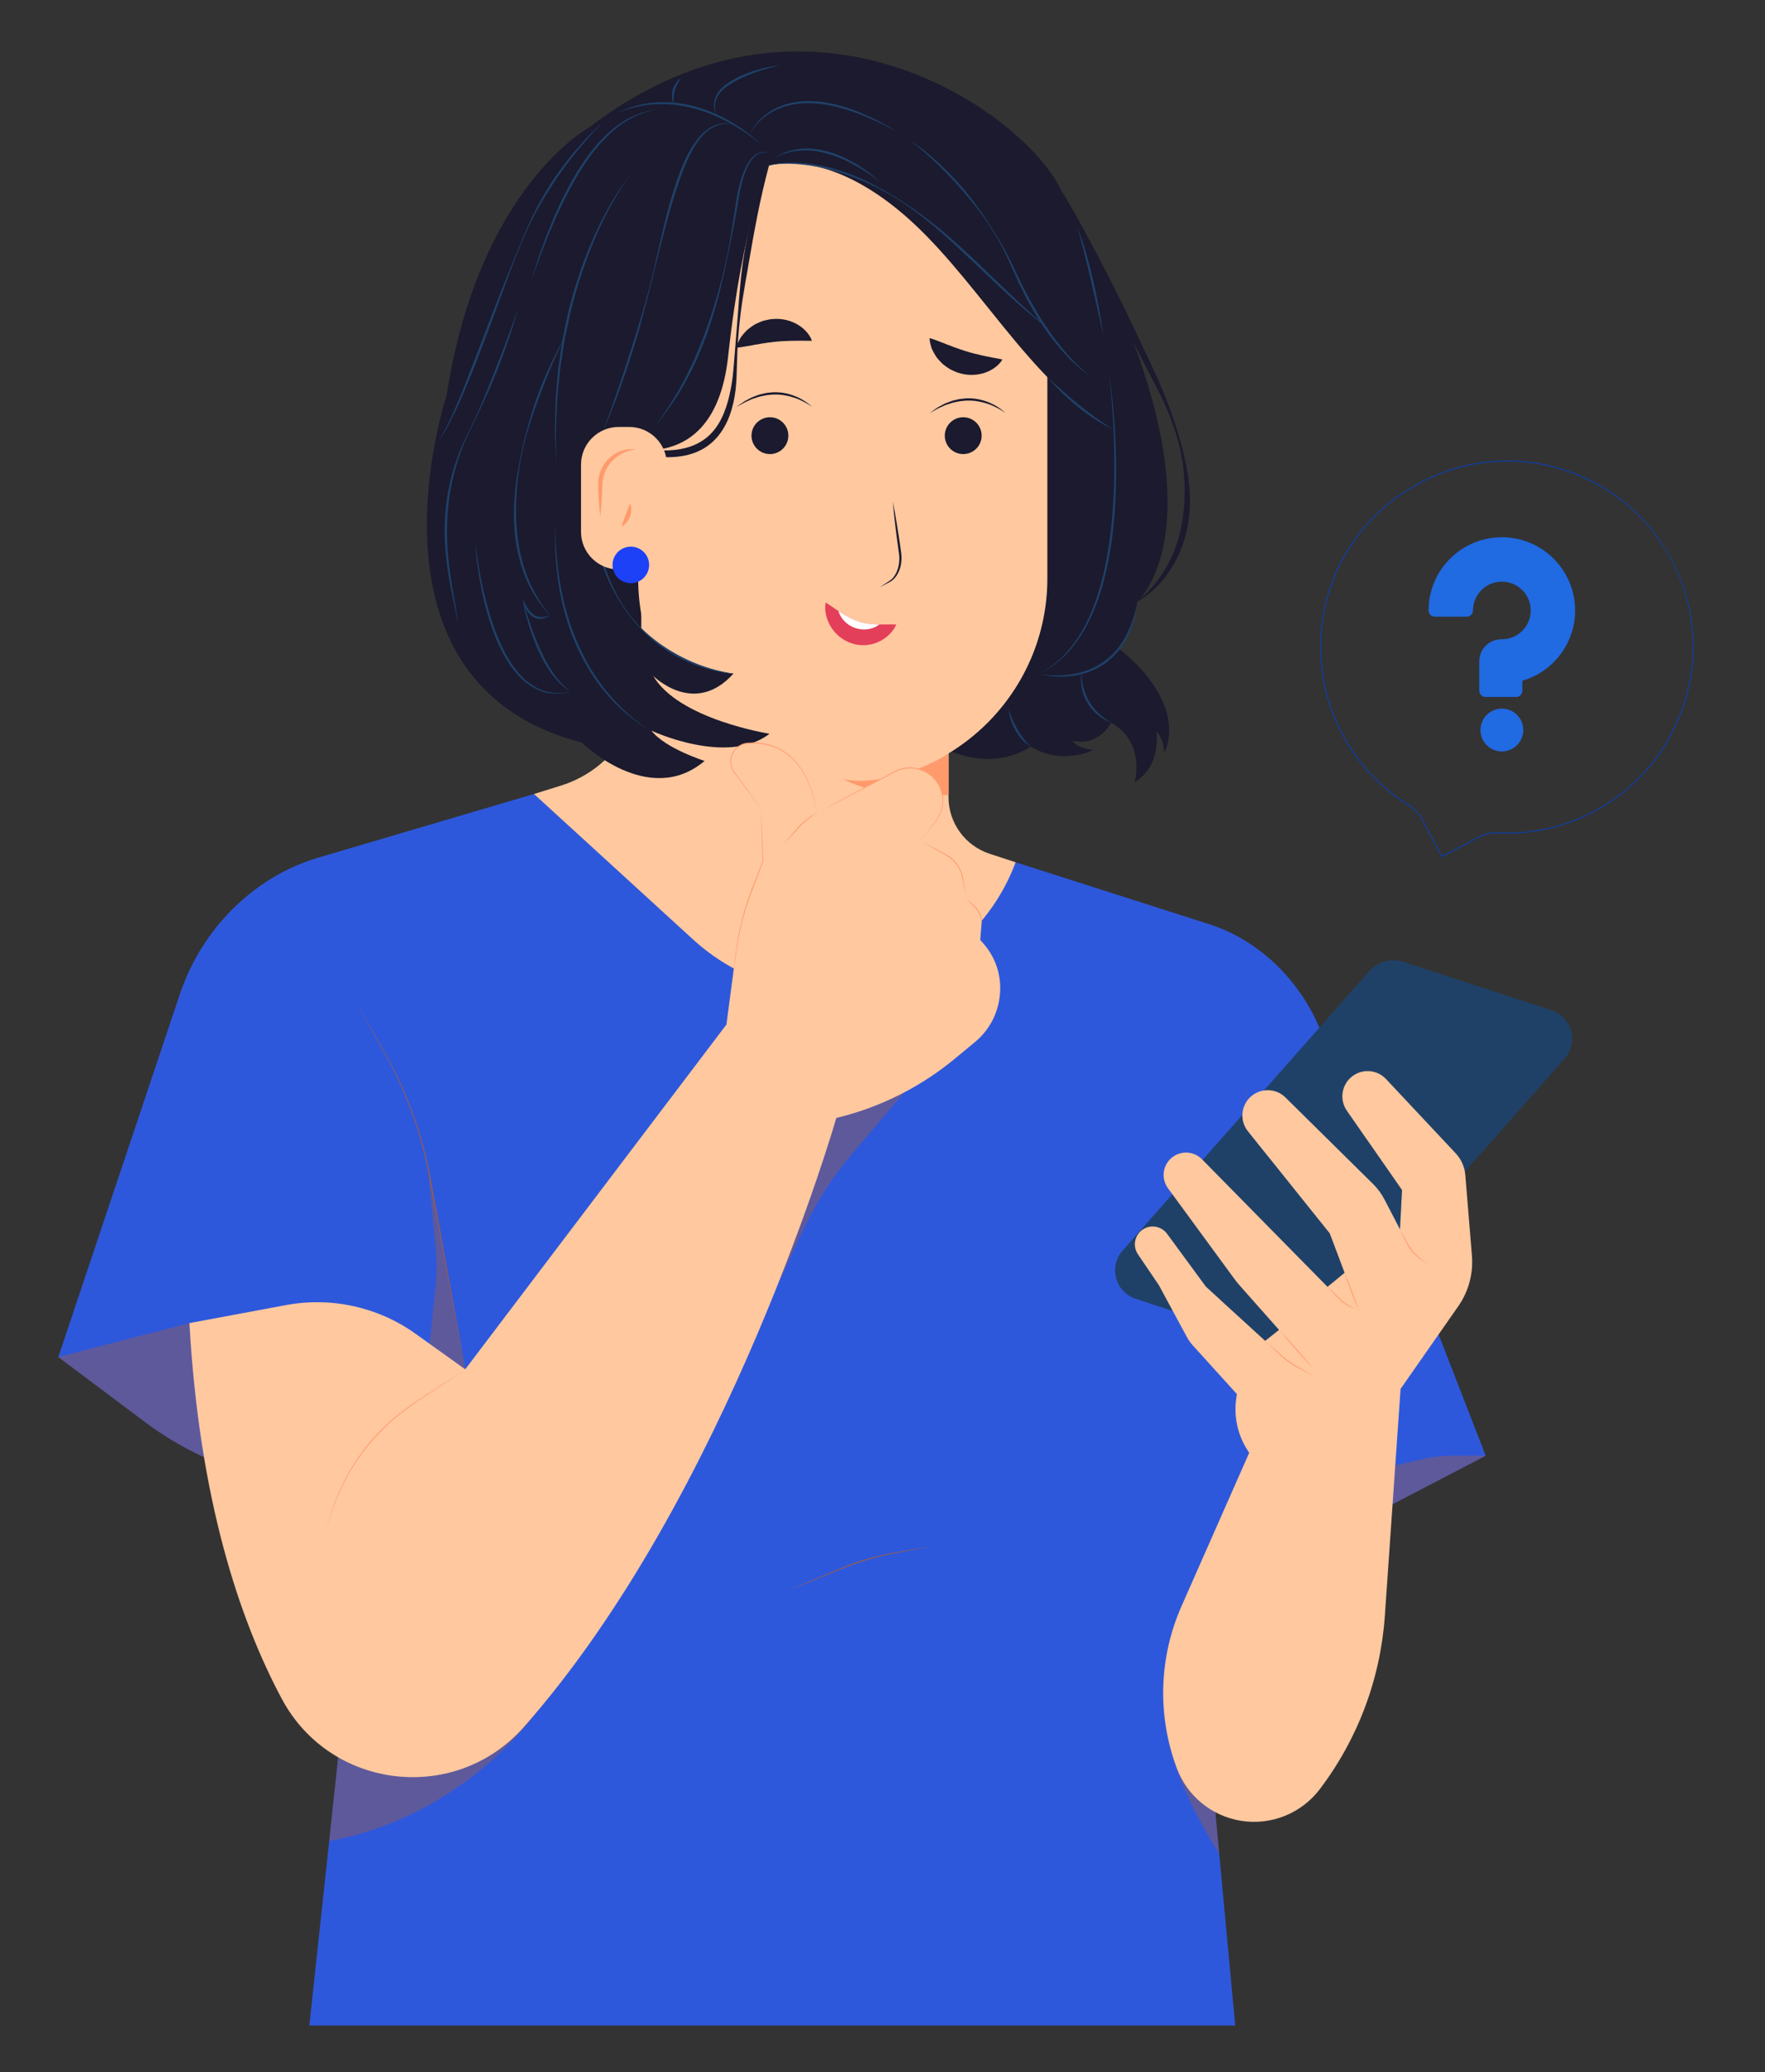 <svg width="288" height="338" viewBox="0 0 288 338" fill="none" xmlns="http://www.w3.org/2000/svg">
<rect x="0" y="0" width="288" height="338" fill="#333333" stroke="none"/>
<path d="M195.183 262.036L201.556 330.419H50.471L53.717 300.317L55.594 282.866L59.774 244.088L45.769 241.691C41.449 240.878 37.261 239.535 33.299 237.706C29.907 236.144 26.678 234.222 23.672 231.973L9.517 221.369L29.355 162.152C32.831 151.773 41.087 143.275 51.546 140.016L87.131 129.519L165.724 140.658L197.461 150.809C205.791 153.533 212.458 160.326 215.629 168.489L242.428 237.468L195.18 262.036H195.183Z" fill="#2E58DB"/>
<path d="M182.616 105.859C182.616 105.859 193.732 113.962 190.011 122.795C190.011 122.795 189.811 120.299 188.709 119.343C188.709 119.343 189.555 125.002 185.136 127.575C185.136 127.575 187.03 121.101 181.305 117.896C181.305 117.896 179.31 121.872 174.99 120.818C174.99 120.818 175.762 122.149 178.412 122.317C178.412 122.317 173.536 124.964 168.161 121.784C168.161 121.784 162.599 125.999 154.531 122.251H100.544C96.238 108.907 79.51 43.591 123.87 23.012C123.87 23.012 187.98 43.278 185.526 71.153C183.07 99.028 182.616 105.859 182.616 105.859Z" fill="#1B1A2E"/>
<path d="M154.773 130.022V92.68H104.642V110.34C104.642 118.506 99.327 125.724 91.522 128.154L87.134 129.522L113.111 153.27C130.172 168.863 157.603 162.289 165.726 140.661L161.481 139.272C157.477 137.962 154.77 134.231 154.77 130.024L154.773 130.022Z" fill="#FFC89F"/>
<path d="M170.901 53.591C170.901 35.168 155.953 20.233 137.515 20.233C119.076 20.233 104.128 35.168 104.128 53.591V94.343C104.128 112.767 119.076 127.701 137.515 127.701C155.953 127.701 170.901 112.767 170.901 94.343V53.591Z" fill="#FFC89F"/>
<path d="M154.773 122.921V129.67C150.527 129.967 143.67 130.137 137.515 127.078C142.516 128.259 150.554 125.719 154.773 122.921Z" fill="#FF9A6C"/>
<path d="M157.171 74.072C158.832 74.072 160.178 72.727 160.178 71.068C160.178 69.409 158.832 68.064 157.171 68.064C155.511 68.064 154.165 69.409 154.165 71.068C154.165 72.727 155.511 74.072 157.171 74.072Z" fill="#1B1A2E"/>
<path d="M164.075 67.4C163.627 67.062 163.157 66.763 162.659 66.513C162.415 66.384 162.162 66.266 161.912 66.153C161.654 66.057 161.401 65.942 161.137 65.862C160.09 65.521 158.996 65.313 157.897 65.351C157.622 65.329 157.35 65.387 157.078 65.403L156.669 65.442C156.531 65.458 156.399 65.497 156.265 65.521C155.995 65.579 155.726 65.629 155.457 65.692C155.196 65.782 154.935 65.865 154.671 65.95L154.275 66.076L153.898 66.249L153.14 66.592C152.643 66.839 152.173 67.144 151.675 67.405C152.126 67.076 152.579 66.738 153.052 66.433L153.8 66.035L154.176 65.837L154.572 65.683C154.836 65.579 155.102 65.478 155.369 65.381C155.644 65.307 155.921 65.247 156.199 65.178C156.339 65.148 156.476 65.107 156.616 65.088L157.042 65.044C157.325 65.025 157.608 64.961 157.894 64.981C159.037 64.95 160.183 65.178 161.236 65.596C162.291 66.013 163.275 66.614 164.075 67.405V67.4Z" fill="#1B1A2E"/>
<path d="M125.632 74.072C127.292 74.072 128.638 72.727 128.638 71.068C128.638 69.409 127.292 68.064 125.632 68.064C123.971 68.064 122.625 69.409 122.625 71.068C122.625 72.727 123.971 74.072 125.632 74.072Z" fill="#1B1A2E"/>
<path d="M132.535 66.411C132.087 66.073 131.617 65.774 131.12 65.524C130.875 65.395 130.622 65.277 130.372 65.165C130.114 65.068 129.861 64.953 129.597 64.873C128.55 64.533 127.456 64.324 126.357 64.363C126.082 64.341 125.81 64.398 125.538 64.415L125.129 64.453C124.991 64.47 124.86 64.508 124.725 64.533C124.456 64.591 124.186 64.64 123.917 64.703C123.656 64.794 123.395 64.876 123.131 64.961L122.735 65.088L122.356 65.261L121.598 65.604C121.1 65.851 120.63 66.156 120.133 66.417C120.583 66.087 121.037 65.749 121.51 65.445L122.257 65.046L122.634 64.849L123.029 64.695C123.293 64.591 123.56 64.489 123.826 64.393C124.101 64.319 124.379 64.258 124.656 64.19C124.796 64.16 124.934 64.118 125.074 64.099L125.5 64.055C125.783 64.036 126.066 63.973 126.354 63.992C127.498 63.962 128.644 64.19 129.696 64.607C130.751 65.025 131.735 65.626 132.535 66.417V66.411Z" fill="#1B1A2E"/>
<path d="M145.684 81.823C145.943 83.097 146.16 84.379 146.369 85.661C146.583 86.944 146.77 88.229 146.957 89.514C147.045 90.148 147.155 90.823 147.089 91.491C147.034 92.155 146.874 92.817 146.572 93.418C146.275 94.014 145.841 94.569 145.25 94.904C144.673 95.208 144.104 95.519 143.522 95.812C144.06 95.447 144.613 95.104 145.157 94.747C145.684 94.404 146.064 93.871 146.311 93.297C146.556 92.718 146.704 92.095 146.734 91.466C146.786 90.834 146.682 90.217 146.586 89.566C146.41 88.278 146.231 86.993 146.086 85.703C145.935 84.412 145.789 83.122 145.684 81.826V81.823Z" fill="#1B1A2E"/>
<path d="M146.248 101.875C145.663 103.163 144.643 104.099 143.357 104.703C143.038 104.86 142.686 104.964 142.335 105.068C141.975 105.145 141.612 105.225 141.23 105.239C140.477 105.282 139.683 105.197 138.952 104.942C137.473 104.453 136.275 103.421 135.561 102.229C135.195 101.628 134.937 100.991 134.786 100.332C134.651 99.667 134.582 98.984 134.731 98.281C135.476 98.764 136.113 99.209 136.709 99.604C136.737 99.624 136.767 99.645 136.795 99.659C136.819 99.678 136.844 99.692 136.869 99.709C137.152 99.901 137.429 100.077 137.701 100.239C138.584 100.768 139.356 101.147 140.12 101.397C140.505 101.529 140.892 101.614 141.312 101.691C141.521 101.738 141.741 101.749 141.969 101.79C142.197 101.793 142.436 101.845 142.686 101.842C142.81 101.85 142.934 101.859 143.057 101.861H143.09C143.217 101.864 143.346 101.867 143.475 101.867C144.283 101.88 145.19 101.842 146.245 101.872L146.248 101.875Z" fill="#E43F5A"/>
<path d="M143.478 101.867C143.371 101.949 143.258 102.023 143.148 102.097C142.222 102.674 140.908 102.863 139.727 102.504C138.542 102.152 137.6 101.331 137.1 100.387C136.976 100.153 136.877 99.909 136.797 99.656C136.822 99.676 136.847 99.689 136.872 99.706C137.155 99.898 137.432 100.074 137.704 100.236C138.586 100.766 139.359 101.145 140.123 101.394C140.507 101.526 140.895 101.611 141.315 101.688C141.524 101.735 141.744 101.746 141.972 101.787C142.2 101.79 142.439 101.842 142.689 101.839C142.813 101.848 142.937 101.856 143.06 101.859H143.093C143.22 101.861 143.349 101.864 143.478 101.864V101.867Z" fill="white"/>
<path d="M163.569 58.635C162.242 58.38 161.203 58.201 160.227 57.976C159.263 57.751 158.403 57.553 157.559 57.27C157.449 57.248 157.345 57.216 157.24 57.169L156.924 57.059C156.817 57.026 156.71 56.993 156.6 56.963C156.49 56.93 156.391 56.875 156.281 56.839C156.067 56.754 155.841 56.686 155.613 56.611C155.396 56.513 155.165 56.428 154.929 56.34C154.814 56.293 154.687 56.26 154.564 56.216C154.448 56.164 154.33 56.106 154.206 56.06C153.962 55.958 153.701 55.862 153.429 55.769C152.895 55.563 152.357 55.327 151.664 55.162C151.689 55.497 151.744 55.824 151.826 56.139C151.909 56.452 151.994 56.776 152.129 57.065C152.269 57.35 152.423 57.633 152.59 57.907C152.67 58.05 152.761 58.182 152.851 58.317C152.953 58.44 153.055 58.569 153.165 58.684C153.382 58.926 153.607 59.165 153.844 59.393C154.099 59.599 154.368 59.794 154.643 59.98C154.781 60.074 154.918 60.17 155.066 60.25L155.52 60.467C155.83 60.596 156.13 60.758 156.46 60.834C157.749 61.249 159.158 61.255 160.425 60.889C160.585 60.859 160.738 60.785 160.892 60.73C161.046 60.672 161.197 60.615 161.346 60.546C161.643 60.403 161.928 60.244 162.198 60.06C162.731 59.684 163.228 59.234 163.566 58.627L163.569 58.635Z" fill="#1B1A2E"/>
<path d="M132.485 55.593C131.133 55.587 130.081 55.565 129.081 55.596C128.091 55.631 127.206 55.661 126.324 55.774C126.214 55.774 126.102 55.785 125.994 55.812L125.662 55.859C125.549 55.87 125.439 55.884 125.324 55.889C125.211 55.9 125.101 55.936 124.986 55.95C124.761 55.991 124.527 56.016 124.288 56.046C124.057 56.101 123.815 56.142 123.565 56.18C123.442 56.205 123.312 56.213 123.183 56.23C123.06 56.26 122.933 56.293 122.801 56.315C122.543 56.37 122.268 56.411 121.982 56.45C121.419 56.548 120.845 56.677 120.133 56.705C120.221 56.381 120.339 56.071 120.479 55.777C120.622 55.483 120.765 55.187 120.954 54.928C121.147 54.676 121.35 54.429 121.57 54.19C121.677 54.066 121.793 53.954 121.905 53.838C122.029 53.734 122.153 53.63 122.285 53.536C122.543 53.341 122.809 53.149 123.087 52.971C123.376 52.817 123.681 52.68 123.986 52.548C124.14 52.482 124.291 52.416 124.45 52.367L124.936 52.24C125.266 52.172 125.591 52.073 125.929 52.062C127.272 51.903 128.66 52.166 129.831 52.77C129.982 52.831 130.119 52.932 130.26 53.015C130.4 53.102 130.537 53.188 130.669 53.284C130.933 53.481 131.18 53.693 131.411 53.923C131.862 54.396 132.263 54.931 132.477 55.593H132.485Z" fill="#1B1A2E"/>
<path d="M125.409 27.056C125.409 27.056 133.945 23.945 146.514 34.201C159.087 44.456 167.79 62.509 181.635 70.038C181.635 70.038 185.851 102.224 171.088 111.276C171.088 111.276 182.591 113.413 185.647 98.053C185.647 98.053 202.548 83.322 173.328 31.419C168.277 19.525 132.925 -7.326 96.131 20.788C96.131 20.788 78.095 30.519 72.863 64.58C72.863 64.58 57.259 111.345 94.914 121.125C94.914 121.125 105.821 131.869 114.972 124.126C114.972 124.126 108.544 122.095 106.291 119.187C106.291 119.187 118.657 125.002 125.569 119.695C125.569 119.695 110.729 117.369 106.582 110.247C106.582 110.247 113.274 117.007 119.677 109.884C119.677 109.884 92.723 108.16 97.024 71.644C97.024 71.644 116.346 80.793 118.814 58.114C121.202 36.164 125.406 27.056 125.406 27.056H125.409Z" fill="#1B1A2E"/>
<path d="M185.62 98.004C186.23 97.55 186.799 97.037 187.332 96.496C187.862 95.953 188.349 95.368 188.816 94.775C189.731 93.572 190.517 92.281 191.149 90.917C191.778 89.555 192.262 88.124 192.594 86.664C192.924 85.2 193.125 83.709 193.24 82.205C193.328 80.7 193.342 79.181 193.215 77.666C193.202 77.284 193.147 76.908 193.103 76.529L192.968 75.392C192.825 74.643 192.71 73.888 192.534 73.144C191.847 70.162 190.731 67.293 189.404 64.541C186.609 59.099 183.773 53.635 181.072 48.13C178.384 42.611 175.806 37.04 173.281 31.442L173.38 31.387C174.979 34.017 176.441 36.721 177.906 39.421C179.36 42.125 180.761 44.86 182.146 47.6C183.52 50.346 184.834 53.122 186.153 55.892C186.818 57.276 187.461 58.671 188.107 60.063C188.431 60.758 188.752 61.455 189.063 62.158L189.97 64.289C191.13 67.15 192.116 70.071 192.891 73.053C193.68 76.029 194.199 79.11 194.177 82.238C194.089 85.354 193.386 88.501 191.935 91.29C190.487 94.061 188.384 96.543 185.683 98.089L185.625 97.993L185.62 98.004Z" fill="#1B1A2E"/>
<path d="M125.461 27.076C124.027 32.37 123.054 37.748 122.136 43.138C121.927 44.489 121.641 45.829 121.441 47.185L121.111 49.215C121.018 49.893 120.913 50.571 120.833 51.252C120.487 53.97 120.309 56.71 120.248 59.451C120.212 60.818 120.188 62.213 120.026 63.597C119.858 64.981 119.567 66.362 119.088 67.699C118.599 69.028 117.909 70.321 116.934 71.411C116.453 71.96 115.895 72.446 115.291 72.864C114.68 73.273 114.021 73.605 113.339 73.863C111.971 74.376 110.523 74.56 109.107 74.582C107.689 74.588 106.288 74.431 104.919 74.171C102.182 73.638 99.552 72.757 97.01 71.702L97.046 71.595C99.706 72.281 102.375 72.935 105.062 73.273C106.403 73.435 107.75 73.536 109.077 73.468C110.404 73.418 111.71 73.193 112.916 72.743C114.12 72.29 115.211 71.581 116.093 70.645C116.978 69.711 117.646 68.561 118.138 67.334C118.643 66.109 118.978 64.802 119.237 63.476C119.366 62.811 119.468 62.142 119.55 61.466C119.635 60.791 119.682 60.112 119.748 59.426L120.413 51.211C120.473 50.527 120.509 49.841 120.556 49.154L120.735 47.098C120.847 45.725 121.001 44.357 121.18 42.993C121.386 41.631 121.597 40.269 121.88 38.921C122.136 37.567 122.452 36.224 122.779 34.887C123.461 32.218 124.252 29.569 125.36 27.04L125.464 27.081L125.461 27.076Z" fill="#1B1A2E"/>
<path d="M170.901 61.524C171.753 62.292 172.594 63.069 173.454 63.825C174.314 64.577 175.177 65.326 176.068 66.04C176.952 66.763 177.862 67.452 178.785 68.122C179.247 68.457 179.72 68.781 180.195 69.096L180.91 69.571C181.152 69.722 181.393 69.876 181.635 70.035C181.113 69.797 180.605 69.525 180.099 69.253C179.602 68.967 179.11 68.668 178.623 68.361C177.653 67.74 176.727 67.054 175.831 66.332C174.941 65.604 174.078 64.841 173.259 64.036C172.437 63.231 171.646 62.4 170.901 61.524Z" fill="#1F4068"/>
<path d="M125.404 26.936C127.624 26.378 129.952 26.444 132.213 26.727C134.481 27.032 136.701 27.625 138.831 28.443C139.905 28.833 140.928 29.344 141.964 29.819C142.469 30.079 142.969 30.354 143.472 30.623L144.228 31.021L144.962 31.458C146.94 32.586 148.823 33.869 150.653 35.225C154.316 37.935 157.644 41.062 160.923 44.209C164.201 47.358 167.438 50.541 170.92 53.468L170.898 53.498C167.271 50.749 163.943 47.625 160.659 44.489C159.007 42.927 157.372 41.351 155.699 39.819C154.025 38.286 152.31 36.798 150.532 35.39C148.746 33.992 146.894 32.666 144.901 31.573L144.165 31.145L143.406 30.76C142.898 30.511 142.392 30.253 141.881 30.008C140.837 29.566 139.806 29.096 138.732 28.734C136.608 27.962 134.42 27.342 132.183 27.01C129.952 26.683 127.657 26.551 125.426 26.971L125.415 26.936H125.404Z" fill="#1F4068"/>
<path d="M119.677 109.904C117.588 109.766 115.544 109.242 113.576 108.531C111.617 107.789 109.737 106.823 108.028 105.612C104.612 103.166 101.919 99.835 99.989 96.139C99.761 95.67 99.5 95.214 99.3 94.731L98.695 93.284C98.5 92.798 98.354 92.295 98.181 91.801L97.934 91.057C97.862 90.804 97.802 90.552 97.733 90.299L97.34 88.781L97.046 87.24L96.9 86.469C96.857 86.211 96.835 85.95 96.802 85.692L96.615 84.135C96.543 83.616 96.54 83.091 96.499 82.573L96.411 81.007C96.42 79.964 96.409 78.918 96.433 77.874C96.497 76.834 96.552 75.79 96.637 74.753L97.005 71.647L97.041 71.653C96.689 75.799 96.562 79.969 96.994 84.096C97.445 88.207 98.349 92.309 100.168 96.051C101.069 97.916 102.182 99.692 103.545 101.263C104.895 102.844 106.489 104.203 108.201 105.362C111.622 107.682 115.555 109.288 119.677 109.873V109.912V109.904Z" fill="#1F4068"/>
<path d="M169.486 109.936C170.426 110.107 171.376 110.192 172.327 110.186C173.275 110.192 174.226 110.12 175.155 109.95C177.013 109.623 178.813 108.915 180.305 107.77C181.825 106.661 183.001 105.129 183.85 103.443C184.71 101.757 185.265 99.92 185.647 98.053C185.576 98.525 185.504 98.998 185.425 99.47C185.317 99.936 185.221 100.406 185.103 100.87C184.831 101.79 184.531 102.704 184.108 103.572C183.715 104.453 183.188 105.271 182.594 106.035C182.006 106.804 181.302 107.485 180.528 108.069C178.969 109.228 177.109 109.961 175.199 110.236C173.289 110.505 171.332 110.422 169.483 109.936H169.486Z" fill="#1F4068"/>
<path d="M180.893 60.379C181.583 64.794 181.943 69.258 182.086 73.728C182.215 78.198 182.072 82.682 181.55 87.13C181.275 89.352 180.893 91.562 180.368 93.742C179.832 95.917 179.178 98.072 178.258 100.123C177.351 102.174 176.219 104.14 174.762 105.851C173.306 107.556 171.522 108.997 169.486 109.934C171.484 108.921 173.223 107.46 174.622 105.733C176.037 104.014 177.128 102.051 177.997 100.008C179.728 95.906 180.651 91.502 181.182 87.084C181.731 82.66 181.869 78.193 181.803 73.731C181.77 71.502 181.671 69.269 181.517 67.043C181.374 64.816 181.171 62.592 180.896 60.373L180.893 60.379Z" fill="#1F4068"/>
<path d="M126.231 25.936C127.484 24.915 129.111 24.426 130.718 24.264C132.342 24.11 133.98 24.385 135.528 24.849C136.313 25.063 137.047 25.409 137.792 25.725L138.07 25.846L138.336 25.991L138.869 26.279C139.224 26.472 139.581 26.661 139.927 26.87C140.592 27.326 141.271 27.762 141.92 28.234C142.541 28.748 143.17 29.247 143.78 29.767C143.115 29.313 142.466 28.844 141.812 28.383C141.145 27.943 140.455 27.537 139.779 27.114L138.718 26.562L138.188 26.285L137.924 26.148L137.649 26.032C136.913 25.733 136.187 25.401 135.418 25.203C133.912 24.72 132.323 24.456 130.738 24.547C129.949 24.61 129.157 24.703 128.399 24.948C127.635 25.165 126.893 25.483 126.231 25.933V25.936Z" fill="#1F4068"/>
<path d="M124.211 23.613C123.4 22.91 122.546 22.262 121.661 21.664C120.779 21.06 119.866 20.5 118.926 19.994C117.049 18.987 115.071 18.146 113.001 17.641C110.946 17.095 108.802 16.884 106.681 17.026C106.414 17.037 106.15 17.056 105.887 17.095C105.623 17.128 105.356 17.155 105.092 17.194C104.57 17.295 104.04 17.369 103.526 17.515C102.479 17.737 101.476 18.119 100.473 18.501C102.399 17.562 104.502 16.925 106.656 16.744C107.731 16.62 108.819 16.656 109.896 16.741C110.976 16.826 112.045 17.021 113.092 17.282C115.186 17.825 117.195 18.674 119.064 19.747C120.927 20.829 122.686 22.098 124.211 23.613Z" fill="#1F4068"/>
<path d="M98.574 69.829C98.994 68.737 99.385 67.63 99.775 66.529C100.168 65.425 100.553 64.322 100.926 63.212C101.693 60.999 102.405 58.77 103.111 56.537C104.532 52.078 105.887 47.589 106.914 43.017C107.934 38.446 108.923 33.855 110.457 29.404C111.24 27.194 112.133 24.981 113.535 23.059C114.233 22.109 115.085 21.23 116.148 20.673C117.206 20.102 118.456 19.981 119.608 20.198L119.602 20.233C119.023 20.159 118.434 20.159 117.863 20.264C117.291 20.365 116.744 20.566 116.241 20.843C115.233 21.409 114.43 22.279 113.774 23.229C113.111 24.182 112.589 25.222 112.108 26.282C111.627 27.342 111.212 28.432 110.83 29.536C110.064 31.741 109.412 33.989 108.797 36.246C108.179 38.503 107.601 40.774 107.049 43.05C106.491 45.327 105.936 47.603 105.334 49.868C104.746 52.136 104.125 54.398 103.427 56.636C102.026 61.109 100.473 65.541 98.615 69.846L98.579 69.832L98.574 69.829Z" fill="#1F4068"/>
<path d="M103.147 28.056C101.874 29.734 100.783 31.532 99.769 33.372L99.025 34.758C98.772 35.217 98.563 35.7 98.329 36.17L97.648 37.589L97.029 39.036C95.389 42.897 94.081 46.897 93.086 50.972C92.855 51.993 92.646 53.023 92.424 54.047C92.319 54.56 92.193 55.071 92.108 55.587L91.866 57.142C91.712 58.179 91.531 59.215 91.399 60.255L91.088 63.388L90.929 64.956L90.86 66.529L90.725 69.676C90.687 70.2 90.698 70.725 90.706 71.252L90.725 72.828L90.756 75.983L90.626 72.831L90.566 71.255C90.544 70.727 90.519 70.203 90.541 69.676L90.624 66.518L90.668 64.939L90.802 63.366L91.08 60.219C91.206 59.173 91.382 58.135 91.531 57.092L91.764 55.53C91.847 55.011 91.97 54.497 92.072 53.981C92.289 52.952 92.492 51.916 92.721 50.887C93.748 46.798 95.059 42.779 96.766 38.923C98.486 35.085 100.506 31.343 103.144 28.059L103.147 28.056Z" fill="#1F4068"/>
<path d="M125.398 25.016C124.928 24.819 124.384 24.843 123.925 25.038C123.461 25.23 123.076 25.576 122.757 25.964C122.12 26.752 121.724 27.71 121.4 28.671C120.74 30.609 120.509 32.658 120.147 34.687C119.786 36.716 119.372 38.734 118.959 40.752C118.536 42.767 118.116 44.786 117.629 46.787C117.151 48.792 116.604 50.782 115.953 52.743C115.307 54.703 114.587 56.642 113.732 58.523C112.056 62.295 109.913 65.881 107.261 69.041L107.23 69.019C109.698 65.719 111.724 62.122 113.381 58.369C115.038 54.613 116.346 50.705 117.431 46.738C117.973 44.753 118.445 42.748 118.83 40.727C119.231 38.709 119.525 36.669 119.839 34.637C120.006 33.621 120.138 32.603 120.336 31.584C120.534 30.568 120.784 29.561 121.128 28.578C121.292 28.086 121.501 27.606 121.74 27.142C121.979 26.68 122.26 26.233 122.606 25.837C122.95 25.442 123.376 25.099 123.878 24.92C124.376 24.739 124.945 24.744 125.415 24.983L125.395 25.016H125.398Z" fill="#1F4068"/>
<path d="M122.285 22.007C122.505 21.483 122.804 20.994 123.142 20.535C123.483 20.077 123.859 19.646 124.28 19.253C125.123 18.479 126.102 17.845 127.16 17.394C129.29 16.496 131.667 16.334 133.931 16.603C136.209 16.881 138.416 17.551 140.518 18.427C142.623 19.305 144.635 20.379 146.561 21.581L145.053 20.793C144.552 20.524 144.033 20.297 143.525 20.044C143.022 19.786 142.497 19.569 141.98 19.335C141.466 19.097 140.936 18.899 140.411 18.69C138.306 17.878 136.127 17.216 133.887 16.971C131.664 16.678 129.358 16.84 127.267 17.658C126.223 18.064 125.253 18.654 124.401 19.388C123.549 20.121 122.807 20.997 122.285 22.004V22.007Z" fill="#1F4068"/>
<path d="M148.653 22.99C150.34 24.108 151.895 25.415 153.382 26.79C154.118 27.485 154.838 28.199 155.539 28.929C156.237 29.662 156.9 30.431 157.554 31.203C158.837 32.77 160.016 34.418 161.134 36.101C162.242 37.792 163.297 39.519 164.251 41.304C164.49 41.749 164.715 42.202 164.949 42.652L165.6 44.025L166.249 45.39C166.466 45.843 166.672 46.304 166.911 46.746C167.375 47.641 167.826 48.539 168.337 49.407C168.821 50.291 169.348 51.145 169.873 52.004C170.962 53.696 172.113 55.349 173.399 56.894C174.685 58.435 176.062 59.928 177.686 61.126L177.667 61.158C175.963 60.052 174.518 58.602 173.177 57.084C171.844 55.554 170.64 53.915 169.546 52.21C168.458 50.5 167.48 48.723 166.595 46.903C166.139 45.999 165.748 45.063 165.325 44.143L164.715 42.762C164.498 42.306 164.289 41.848 164.067 41.397C163.173 39.591 162.165 37.839 161.027 36.172C159.903 34.497 158.628 32.927 157.317 31.4C154.687 28.352 151.827 25.489 148.633 23.017L148.655 22.987L148.653 22.99Z" fill="#1F4068"/>
<path d="M107.247 17.845C105.736 18.094 104.271 18.589 102.941 19.33C102.595 19.492 102.278 19.703 101.96 19.909C101.644 20.118 101.311 20.307 101.023 20.555L100.127 21.26C99.841 21.51 99.572 21.779 99.294 22.037C97.098 24.143 95.337 26.669 93.836 29.316L93.542 29.805L93.273 30.31L92.737 31.321L92.198 32.331L91.707 33.363C91.382 34.055 91.047 34.739 90.734 35.436L89.832 37.542C89.681 37.894 89.525 38.243 89.382 38.597L88.967 39.665L88.137 41.801C87.595 43.232 87.103 44.679 86.568 46.112C87.024 44.651 87.483 43.19 87.964 41.738L88.747 39.58L89.14 38.501C89.277 38.144 89.426 37.789 89.569 37.435L90.44 35.307C90.748 34.605 91.08 33.915 91.401 33.218L91.888 32.175L92.421 31.156L92.954 30.137L93.221 29.627L93.515 29.132C95.054 26.483 96.829 23.924 99.099 21.831C99.388 21.576 99.665 21.31 99.962 21.062L100.885 20.368C101.185 20.123 101.525 19.939 101.85 19.734C102.177 19.533 102.501 19.322 102.856 19.168C104.23 18.473 105.722 18.012 107.244 17.845H107.247Z" fill="#1F4068"/>
<path d="M84.405 50.851C83.806 52.976 83.108 55.074 82.36 57.153C81.981 58.19 81.596 59.225 81.198 60.255C80.783 61.279 80.374 62.303 79.925 63.314C79.032 65.335 78.093 67.334 77.131 69.322L76.419 70.815C76.185 71.315 75.944 71.809 75.743 72.323L75.43 73.086L75.144 73.86C74.943 74.374 74.789 74.901 74.616 75.423C73.965 77.523 73.503 79.678 73.228 81.856C72.967 84.036 72.89 86.235 72.978 88.429C73.08 90.623 73.319 92.811 73.674 94.986C73.844 96.073 74.036 97.161 74.229 98.248C74.416 99.335 74.602 100.428 74.677 101.532H74.638C74.514 100.439 74.27 99.363 74.047 98.284C73.822 97.204 73.591 96.123 73.391 95.035C72.998 92.861 72.692 90.661 72.596 88.446C72.363 84.019 72.956 79.538 74.38 75.346C74.57 74.824 74.743 74.3 74.957 73.789L75.265 73.017L75.6 72.26C76.045 71.246 76.545 70.261 77.029 69.269C77.985 67.281 78.848 65.25 79.667 63.204L80.887 60.132C81.294 59.107 81.698 58.081 82.088 57.051C82.869 54.989 83.635 52.921 84.372 50.84L84.408 50.851H84.405Z" fill="#1F4068"/>
<path d="M98.129 20.23C96.398 21.933 94.82 23.781 93.325 25.686C91.828 27.592 90.448 29.588 89.176 31.647C87.898 33.704 86.741 35.84 85.768 38.061C84.779 40.277 83.91 42.545 83.053 44.819C81.344 49.363 79.709 53.937 77.939 58.462C77.059 60.727 76.147 62.979 75.158 65.2C74.16 67.413 73.157 69.645 71.78 71.658L71.75 71.636C72.388 70.604 72.94 69.525 73.448 68.424C73.971 67.331 74.443 66.213 74.913 65.093L75.6 63.407L76.262 61.713L77.581 58.322C79.316 53.789 81.047 49.25 82.863 44.745C83.778 42.493 84.696 40.244 85.65 38.012C85.878 37.449 86.139 36.9 86.392 36.348L86.766 35.516C86.895 35.242 87.038 34.972 87.172 34.698C87.705 33.605 88.296 32.54 88.912 31.488C90.157 29.393 91.572 27.405 93.1 25.511C94.636 23.624 96.279 21.818 98.104 20.206L98.129 20.233V20.23Z" fill="#1F4068"/>
<path d="M93.226 112.819C91.915 112.15 90.863 111.054 89.989 109.879C89.112 108.693 88.423 107.386 87.802 106.059C87.213 104.714 86.694 103.341 86.274 101.941C85.853 100.538 85.493 99.118 85.26 97.674C85.455 98.38 85.65 99.08 85.872 99.775C86.084 100.472 86.306 101.164 86.546 101.85C87.021 103.226 87.532 104.588 88.142 105.906C88.439 106.567 88.755 107.221 89.099 107.858C89.445 108.495 89.827 109.11 90.225 109.714C90.626 110.318 91.077 110.884 91.575 111.411C92.064 111.944 92.616 112.421 93.229 112.822L93.226 112.819Z" fill="#1F4068"/>
<path d="M89.698 100.343C89.308 100.686 88.796 100.922 88.244 100.947C87.692 100.988 87.128 100.779 86.705 100.436C86.483 100.271 86.315 100.057 86.139 99.849C85.991 99.626 85.845 99.398 85.73 99.162C85.628 98.918 85.518 98.679 85.441 98.429C85.38 98.174 85.306 97.924 85.257 97.668C85.386 97.896 85.493 98.13 85.609 98.358C85.721 98.586 85.864 98.8 85.982 99.022C86.26 99.437 86.546 99.854 86.933 100.142C87.304 100.447 87.755 100.634 88.239 100.656C88.722 100.681 89.225 100.563 89.695 100.34L89.698 100.343Z" fill="#1F4068"/>
<path d="M91.976 55.406C90.217 58.965 88.714 62.639 87.395 66.375C86.733 68.243 86.106 70.126 85.62 72.048C85.122 73.967 84.773 75.925 84.531 77.891C84.29 79.857 84.18 81.837 84.207 83.811C84.234 85.785 84.402 87.759 84.795 89.692C84.869 90.181 84.999 90.656 85.122 91.134C85.246 91.611 85.356 92.092 85.523 92.556C85.683 93.023 85.817 93.498 85.999 93.956L86.573 95.318C87.409 97.106 88.464 98.786 89.712 100.335L89.684 100.359C88.348 98.885 87.205 97.232 86.309 95.445C85.424 93.649 84.82 91.727 84.419 89.772C84.331 89.28 84.221 88.792 84.155 88.297L83.979 86.809C83.913 85.812 83.839 84.816 83.858 83.819C83.853 81.826 84.017 79.832 84.331 77.869C84.949 73.94 85.892 70.071 87.104 66.279C87.727 64.39 88.461 62.54 89.258 60.716C90.066 58.899 90.937 57.108 91.943 55.392L91.976 55.412V55.406Z" fill="#1F4068"/>
<path d="M106.293 119.187C105.56 118.838 104.864 118.407 104.194 117.949C103.521 117.49 102.875 116.993 102.251 116.471C101.009 115.42 99.855 114.255 98.808 113.006C96.7 110.51 95.04 107.66 93.757 104.662C93.116 103.16 92.616 101.606 92.16 100.041C91.968 99.25 91.734 98.468 91.583 97.666L91.333 96.471L91.141 95.266C90.882 93.657 90.739 92.037 90.635 90.414C90.599 89.602 90.591 88.789 90.566 87.979L90.61 85.543C90.627 88.789 90.866 92.031 91.424 95.222L91.638 96.416L91.896 97.603C92.05 98.396 92.287 99.17 92.484 99.956C92.946 101.504 93.454 103.042 94.097 104.525C94.727 106.013 95.441 107.463 96.26 108.855C97.079 110.247 98.016 111.567 99.025 112.83C100.036 114.091 101.157 115.266 102.366 116.34C103.57 117.419 104.867 118.407 106.291 119.192L106.293 119.187Z" fill="#1F4068"/>
<path d="M180.014 54.533L179.5 52.328L179 50.121C178.664 48.652 178.346 47.177 177.988 45.714C177.661 44.242 177.301 42.779 176.933 41.318C176.757 40.585 176.559 39.86 176.359 39.132L176.057 38.042C175.944 37.682 175.837 37.32 175.729 36.958C176.323 38.35 176.782 39.794 177.211 41.241C177.639 42.691 177.997 44.16 178.354 45.629C178.681 47.103 179.005 48.578 179.283 50.063C179.56 51.548 179.819 53.037 180.017 54.533H180.014Z" fill="#1F4068"/>
<path d="M116.92 18.822C116.615 18.273 116.486 17.628 116.505 16.988C116.538 16.345 116.753 15.714 117.102 15.17C117.445 14.618 117.923 14.168 118.434 13.786C118.693 13.597 118.962 13.435 119.226 13.256C119.498 13.097 119.773 12.935 120.05 12.784C121.172 12.197 122.35 11.732 123.56 11.384C124.769 11.038 126.003 10.774 127.256 10.667C126.643 10.796 126.036 10.942 125.434 11.115C124.829 11.274 124.236 11.461 123.648 11.661C122.474 12.07 121.32 12.537 120.226 13.116C119.146 13.704 118.044 14.341 117.341 15.332C116.623 16.307 116.459 17.66 116.923 18.825L116.92 18.822Z" fill="#1F4068"/>
<path d="M109.899 16.903C109.731 16.554 109.654 16.164 109.638 15.777C109.619 15.387 109.668 14.992 109.778 14.613C109.893 14.237 110.056 13.871 110.292 13.558C110.512 13.234 110.806 12.968 111.122 12.754C110.916 13.081 110.701 13.383 110.539 13.712C110.366 14.033 110.234 14.371 110.135 14.72C109.926 15.412 109.866 16.142 109.899 16.905V16.903Z" fill="#1F4068"/>
<path d="M77.51 88.188C77.664 89.547 77.856 90.903 78.092 92.248C78.318 93.597 78.579 94.939 78.884 96.268C79.497 98.926 80.236 101.565 81.291 104.074C81.811 105.332 82.404 106.559 83.119 107.712C83.828 108.868 84.674 109.939 85.672 110.854C86.669 111.76 87.862 112.468 89.178 112.803C90.492 113.157 91.888 113.1 93.226 112.814C91.91 113.179 90.495 113.281 89.137 112.979C87.779 112.671 86.532 111.971 85.485 111.065C84.43 110.162 83.569 109.055 82.833 107.891C82.094 106.724 81.484 105.483 80.948 104.214C79.909 101.664 79.159 99.011 78.604 96.323C78.059 93.635 77.669 90.914 77.507 88.182L77.51 88.188Z" fill="#1F4068"/>
<path d="M176.469 109.818C176.474 110.236 176.502 110.65 176.57 111.059C176.598 111.263 176.636 111.466 176.672 111.669C176.722 111.869 176.763 112.07 176.82 112.268C177.043 113.056 177.351 113.822 177.785 114.511C178.208 115.203 178.714 115.856 179.324 116.405C179.912 116.982 180.607 117.435 181.308 117.896C181.116 117.814 180.926 117.726 180.736 117.636C180.55 117.539 180.346 117.471 180.173 117.35C179.824 117.117 179.45 116.908 179.134 116.622C178.458 116.106 177.914 115.425 177.464 114.706C177.018 113.975 176.705 113.168 176.543 112.336C176.375 111.507 176.329 110.648 176.469 109.821V109.818Z" fill="#1F4068"/>
<path d="M164.575 115.752C164.776 116.318 165.004 116.864 165.237 117.405C165.479 117.943 165.737 118.47 166.029 118.981C166.309 119.497 166.642 119.978 166.991 120.453C167.342 120.925 167.741 121.356 168.164 121.787C167.656 121.471 167.169 121.098 166.768 120.639C166.361 120.189 166.001 119.695 165.707 119.165C165.119 118.108 164.701 116.949 164.578 115.752H164.575Z" fill="#1F4068"/>
<path d="M102.669 69.648H100.951C97.556 69.648 94.804 72.398 94.804 75.79V86.751C94.804 90.144 97.556 92.894 100.951 92.894H102.669C106.064 92.894 108.816 90.144 108.816 86.751V75.79C108.816 72.398 106.064 69.648 102.669 69.648Z" fill="#FFC89F"/>
<path d="M103.699 73.297C103.108 73.391 102.545 73.525 102.012 73.742C101.481 73.959 100.992 74.256 100.547 74.593C100.105 74.937 99.717 75.346 99.396 75.796C99.069 76.241 98.802 76.732 98.632 77.257C98.448 77.776 98.324 78.319 98.31 78.874C98.272 79.442 98.277 80.046 98.239 80.631C98.184 81.809 98.104 82.99 97.947 84.168C97.791 82.99 97.711 81.809 97.656 80.631C97.626 80.038 97.607 79.462 97.604 78.852C97.598 78.226 97.73 77.603 97.928 77.007C98.343 75.821 99.168 74.786 100.212 74.116C100.734 73.781 101.308 73.536 101.902 73.391C102.498 73.262 103.108 73.221 103.699 73.295V73.297Z" fill="#FF9A6C"/>
<path d="M101.421 85.873C101.523 85.513 101.646 85.206 101.759 84.898L102.097 84L102.424 83.097C102.54 82.789 102.647 82.474 102.803 82.136C102.96 82.476 103.007 82.839 103.004 83.198C102.996 83.558 102.924 83.918 102.798 84.258C102.672 84.596 102.493 84.915 102.265 85.195C102.034 85.472 101.762 85.716 101.421 85.873Z" fill="#FF9A6C"/>
<path d="M105.287 93.989C106.301 92.691 106.069 90.817 104.769 89.804C103.47 88.791 101.594 89.023 100.581 90.321C99.567 91.62 99.798 93.493 101.098 94.506C102.397 95.519 104.273 95.288 105.287 93.989Z" fill="#1C41F7"/>
<g style="mix-blend-mode:multiply" opacity="0.4">
<path d="M33.299 237.709C29.907 236.147 26.678 234.225 23.672 231.976L9.517 221.372L30.91 215.834C31.361 223.813 32.188 231.081 33.293 237.696C33.293 237.701 33.296 237.704 33.296 237.712L33.299 237.709Z" fill="#A65B3C"/>
</g>
<g style="mix-blend-mode:multiply" opacity="0.4">
<path d="M75.916 223.368L69.81 190.233L71.099 203.657C71.299 205.749 71.291 207.855 71.071 209.944L70.098 219.206L75.919 223.371L75.916 223.368Z" fill="#A65B3C"/>
</g>
<g style="mix-blend-mode:multiply" opacity="0.4">
<path d="M87.461 279.428C87.461 279.428 75.726 296.3 53.714 300.32L55.591 282.868L87.458 279.425L87.461 279.428Z" fill="#A65B3C"/>
</g>
<g style="mix-blend-mode:multiply" opacity="0.4">
<path d="M147.55 178.195L136.464 182.366L126.942 209.467L131.185 200.414C133.233 196.045 135.854 191.965 138.979 188.286L147.553 178.193L147.55 178.195Z" fill="#A65B3C"/>
</g>
<g style="mix-blend-mode:multiply" opacity="0.4">
<path d="M198.313 295.622L198.943 302.366C198.943 302.366 193.831 294.73 191.438 286.756L198.316 295.625L198.313 295.622Z" fill="#A65B3C"/>
</g>
<g style="mix-blend-mode:multiply" opacity="0.4">
<path d="M227.231 245.37L242.431 237.465H236.927C235.336 237.465 233.753 237.646 232.203 238.003L227.668 239.046L227.231 245.37Z" fill="#A65B3C"/>
</g>
<path d="M75.916 223.368L74.438 215.562L72.984 207.751L70.079 192.127C69.131 186.921 67.545 181.831 65.366 177.007C64.816 175.804 64.245 174.607 63.624 173.44C63.008 172.27 62.349 171.12 61.703 169.964L57.834 163.023L61.772 169.925C62.423 171.079 63.085 172.226 63.706 173.396C64.333 174.563 64.91 175.757 65.465 176.963C67.663 181.787 69.271 186.883 70.238 192.097L73.091 207.731L74.517 215.548L75.919 223.371L75.916 223.368Z" fill="#A65B3C"/>
<path d="M152.244 252.185L149.183 252.783L146.116 253.357C144.069 253.72 142.051 254.233 140.089 254.903C139.103 255.23 138.135 255.6 137.174 255.993L134.28 257.157L131.386 258.321L128.484 259.464L131.359 258.25L134.241 257.058L137.124 255.87C138.083 255.469 139.053 255.084 140.04 254.752C142.016 254.096 144.047 253.599 146.099 253.253L149.172 252.706L152.247 252.182L152.244 252.185Z" fill="#A65B3C"/>
<path d="M204.474 228.308L204.288 221.822L204.128 215.337L203.804 202.366L203.537 189.393L203.403 182.904L203.293 176.419L203.48 182.904L203.642 189.39L203.963 202.361L204.233 215.334L204.364 221.82L204.474 228.308Z" fill="#A65B3C"/>
<path d="M30.91 215.831L46.668 212.893C54.071 211.512 61.717 213.209 67.839 217.591L75.913 223.368L118.533 167.13L120.103 155.282C120.553 151.875 121.402 148.53 122.634 145.318L124.489 140.472L124.173 131.905L119.806 125.988C118.399 124.08 119.668 121.392 122.034 121.23C126.102 120.95 131.54 122.603 133.354 132.6L145.979 125.892C148.435 124.585 151.486 125.381 152.989 127.723C154.215 129.629 154.102 132.1 152.711 133.89L150.175 137.149L154.347 139.448C155.778 140.236 156.781 141.622 157.086 143.226L157.735 146.658L159.032 147.891C159.826 148.646 160.238 149.719 160.151 150.812L159.95 153.333L160.464 153.915C162.445 156.155 163.424 159.107 163.171 162.086L163.16 162.204C162.904 165.247 161.445 168.033 159.112 169.966C158.117 170.79 156.998 171.718 155.853 172.665C150.216 177.336 143.582 180.656 136.462 182.369C136.462 182.369 118.827 243.942 85.482 281.718C74.336 294.346 53.948 292.001 45.998 277.157C39.067 264.214 32.529 244.648 30.905 215.834L30.91 215.831Z" fill="#FFC89F"/>
<path d="M209.46 219.766L185.342 211.888C181.992 210.796 180.86 206.633 183.191 203.994L223.406 158.454C224.808 156.867 227.017 156.265 229.029 156.924L253.146 164.802C256.496 165.895 257.628 170.057 255.298 172.696L215.082 218.237C213.681 219.824 211.471 220.425 209.46 219.766Z" fill="#1F4168"/>
<g style="mix-blend-mode:multiply" opacity="0.4">
<path d="M256.526 169.585C255.949 168.739 255.097 168.061 254.006 167.704L229.889 159.824C227.877 159.168 225.668 159.769 224.269 161.356L184.054 206.894C183.246 207.811 182.85 208.912 182.825 210.008C181.627 208.25 181.619 205.774 183.191 203.992L223.409 158.448C224.808 156.864 227.017 156.26 229.032 156.919L253.146 164.796C255.334 165.51 256.573 167.528 256.526 169.579V169.585Z" fill="#1F4168"/>
</g>
<g style="mix-blend-mode:multiply" opacity="0.4">
<path d="M225.184 176.364L220.172 174.728C219.476 174.5 219.24 173.635 219.724 173.086L228.081 163.621C228.372 163.292 228.831 163.165 229.248 163.303L234.261 164.939C234.956 165.167 235.193 166.032 234.709 166.581L226.352 176.046C226.061 176.375 225.602 176.501 225.184 176.364Z" fill="#1F4168"/>
</g>
<path d="M203.837 236.982C201.985 234.337 201.237 231.076 201.754 227.89L201.831 227.415L194.623 219.458C194.254 219.052 193.938 218.604 193.68 218.124L189.093 209.642L185.68 204.609C184.776 203.278 185.131 201.466 186.466 200.568C187.761 199.7 189.508 200.005 190.432 201.26L196.763 209.878L206.437 218.717L208.706 216.943L202.237 209.642C201.954 209.324 201.688 208.994 201.438 208.651L190.577 193.824C189.5 192.355 189.673 190.321 190.979 189.049C192.419 187.649 194.721 187.674 196.131 189.107L209.877 203.072L216.61 209.914L219.394 207.624L216.978 201.205L203.628 184.544C202.279 182.86 202.455 180.425 204.029 178.953C205.648 177.438 208.179 177.471 209.756 179.03L224.055 193.149C224.799 193.885 225.426 194.733 225.907 195.661L228.441 200.54L228.768 194.126L219.773 181.188C218.605 179.508 218.85 177.223 220.35 175.826C222.013 174.28 224.612 174.368 226.165 176.024L237.52 188.127C238.433 189.101 238.99 190.354 239.1 191.682L240.178 204.815C240.419 207.753 239.628 210.686 237.938 213.102L228.537 226.562L225.97 263.582C225.258 273.84 221.568 283.67 215.351 291.866C212.345 295.831 207.393 297.811 202.479 297.017C197.711 296.246 193.724 292.984 192.031 288.464C188.816 279.892 189.085 270.405 192.781 262.031L203.84 236.979L203.837 236.982Z" fill="#FFC89F"/>
<path d="M219.396 207.624C219.853 208.654 220.254 209.706 220.658 210.754C221.045 211.809 221.438 212.863 221.771 213.939C221.312 212.91 220.913 211.858 220.509 210.809C220.122 209.755 219.729 208.701 219.396 207.624Z" fill="#FF9A6C"/>
<path d="M133.359 132.6C132.307 133.234 131.329 133.984 130.499 134.879C130.081 135.321 129.685 135.799 129.27 136.249C128.858 136.705 128.443 137.158 128.014 137.6C128.394 137.114 128.784 136.641 129.177 136.169C129.575 135.7 129.963 135.23 130.381 134.772C131.235 133.879 132.241 133.121 133.357 132.602L133.359 132.6Z" fill="#FF9A6C"/>
<path d="M208.709 216.946C209.207 217.465 209.701 217.989 210.185 218.519L211.628 220.12L213.043 221.746C213.513 222.289 213.972 222.841 214.428 223.398C213.931 222.88 213.436 222.355 212.952 221.825L211.51 220.224L210.094 218.599C209.624 218.055 209.165 217.503 208.709 216.946Z" fill="#FF9A6C"/>
<path d="M75.916 223.368L72.212 225.872L68.493 228.357C65.993 229.975 63.651 231.844 61.637 234.038C60.617 235.12 59.661 236.265 58.804 237.479C57.944 238.689 57.136 239.944 56.446 241.265C55.751 242.58 55.132 243.937 54.607 245.329C54.091 246.724 53.645 248.149 53.173 249.563C53.618 248.14 54.041 246.713 54.533 245.304C55.05 243.904 55.663 242.542 56.352 241.218C57.037 239.892 57.839 238.626 58.697 237.404C59.554 236.18 60.505 235.024 61.524 233.931C63.558 231.74 65.924 229.873 68.439 228.269L72.173 225.809L75.922 223.368H75.916Z" fill="#FF9A6C"/>
<path d="M206.439 218.72C207.088 219.272 207.731 219.832 208.366 220.397C209.006 220.96 209.613 221.556 210.311 222.037C210.99 222.539 211.754 222.921 212.491 223.355C213.23 223.777 213.964 224.211 214.695 224.651C213.936 224.261 213.18 223.865 212.433 223.462C211.688 223.053 210.921 222.668 210.221 222.168C209.517 221.671 208.904 221.07 208.283 220.491C207.662 219.909 207.047 219.318 206.437 218.722L206.439 218.72Z" fill="#FF9A6C"/>
<path d="M228.441 200.54C228.754 201.081 229.051 201.628 229.345 202.177C229.633 202.731 229.919 203.275 230.301 203.764C230.667 204.261 231.095 204.711 231.565 205.112C232.03 205.521 232.563 205.845 233.082 206.194C232.807 206.048 232.533 205.897 232.261 205.741C231.994 205.579 231.736 205.397 231.488 205.205C230.994 204.818 230.559 204.354 230.175 203.857C229.798 203.352 229.501 202.792 229.238 202.229C228.966 201.669 228.696 201.106 228.443 200.537L228.441 200.54Z" fill="#FF9A6C"/>
<path d="M216.613 209.914C216.987 210.246 217.347 210.59 217.704 210.936C218.064 211.276 218.407 211.647 218.767 211.979C219.125 212.317 219.523 212.61 219.943 212.869C220.152 213 220.372 213.113 220.592 213.231C220.809 213.352 221.029 213.47 221.246 213.596C220.787 213.401 220.325 213.215 219.883 212.976C219.443 212.734 219.034 212.435 218.66 212.097C218.297 211.746 217.959 211.386 217.616 211.023C217.275 210.661 216.937 210.293 216.613 209.917V209.914Z" fill="#FF9A6C"/>
<path d="M157.735 146.655C158.062 146.919 158.375 147.196 158.688 147.476C158.996 147.756 159.323 148.034 159.568 148.39C159.81 148.742 159.994 149.137 160.093 149.552C160.194 149.967 160.216 150.398 160.15 150.812C160.15 149.975 159.917 149.151 159.436 148.484C159.213 148.138 158.895 147.869 158.603 147.567C158.309 147.27 158.015 146.968 157.735 146.658V146.655Z" fill="#FF9A6C"/>
<path d="M150.175 137.147C151.145 137.646 152.109 138.154 153.069 138.671C153.549 138.926 154.028 139.184 154.506 139.453C154.987 139.728 155.418 140.079 155.797 140.483C156.542 141.298 157.034 142.344 157.188 143.432C157.38 144.505 157.562 145.579 157.735 146.655C157.504 145.59 157.281 144.525 157.07 143.456C156.894 142.388 156.416 141.381 155.682 140.593C155.319 140.197 154.899 139.851 154.434 139.579L153.011 138.778C152.06 138.242 151.117 137.699 150.175 137.147Z" fill="#FF9A6C"/>
<path d="M133.359 132.6L136.981 130.631L140.614 128.684L144.247 126.738C144.855 126.416 145.454 126.084 146.069 125.768C146.69 125.453 147.372 125.26 148.067 125.206C149.458 125.096 150.881 125.549 151.947 126.444C152.483 126.886 152.923 127.441 153.258 128.047C153.583 128.662 153.789 129.335 153.866 130.024C153.932 130.713 153.874 131.416 153.684 132.081C153.489 132.745 153.168 133.371 152.742 133.918L150.18 137.144L152.681 133.868C153.096 133.327 153.407 132.71 153.596 132.053C153.778 131.397 153.833 130.708 153.761 130.033C153.682 129.357 153.475 128.698 153.154 128.1C152.824 127.506 152.39 126.971 151.865 126.54C150.818 125.675 149.43 125.244 148.081 125.359C147.408 125.409 146.743 125.593 146.135 125.895C145.525 126.202 144.921 126.532 144.311 126.85L140.667 128.772L137.02 130.694L133.362 132.594L133.359 132.6Z" fill="#FF9A6C"/>
<path d="M124.178 131.905L121.801 128.75L120.622 127.166L120.034 126.372C119.839 126.112 119.635 125.845 119.484 125.543C119.19 124.945 119.083 124.242 119.237 123.586C119.382 122.932 119.729 122.314 120.248 121.886C120.759 121.452 121.419 121.18 122.089 121.153C122.419 121.147 122.752 121.112 123.084 121.131L123.582 121.145C123.746 121.156 123.911 121.178 124.076 121.194C125.393 121.348 126.69 121.76 127.814 122.471C128.94 123.174 129.897 124.135 130.636 125.23C132.131 127.424 132.906 130.013 133.359 132.594C133.211 131.952 133.082 131.307 132.917 130.672L132.634 129.728L132.494 129.255L132.318 128.794L131.969 127.872C131.834 127.572 131.688 127.279 131.548 126.982C131.477 126.834 131.411 126.683 131.331 126.54L131.078 126.117L130.826 125.694L130.699 125.483L130.553 125.285C129.814 124.203 128.863 123.262 127.75 122.578C126.637 121.886 125.36 121.488 124.065 121.345C123.903 121.329 123.741 121.304 123.579 121.293L123.09 121.276C122.763 121.254 122.436 121.287 122.109 121.29C121.46 121.312 120.836 121.567 120.342 121.979C119.841 122.386 119.506 122.979 119.36 123.605C119.209 124.233 119.308 124.909 119.586 125.488C119.729 125.777 119.924 126.04 120.119 126.307L120.702 127.103L121.869 128.695L124.183 131.897L124.178 131.905Z" fill="#FF9A6C"/>
<path d="M119.591 159.17C119.795 157.564 119.962 155.955 120.196 154.354C120.438 152.753 120.765 151.164 121.18 149.599C121.597 148.034 122.098 146.488 122.686 144.978L124.439 140.45V140.472L124.293 136.188L124.178 131.905L124.378 136.186L124.552 140.469V140.48L124.549 140.491L122.831 145.03C122.249 146.537 121.727 148.066 121.303 149.626C120.877 151.186 120.539 152.767 120.287 154.362L119.594 159.165L119.591 159.17Z" fill="#FF9A6C"/>
<g style="mix-blend-mode:multiply" opacity="0.4">
<path d="M206.838 188.55L213.345 199.112L217.157 209.467L219.397 207.624L216.981 201.207L206.838 188.55Z" fill="#1F4168"/>
</g>
<g style="mix-blend-mode:multiply" opacity="0.4">
<path d="M228.562 198.154L228.768 194.126L223.027 185.867L228.562 198.154Z" fill="#1F4168"/>
</g>
<g style="mix-blend-mode:multiply" opacity="0.4">
<path d="M207.855 217.613L206.439 218.72L199 211.927L207.855 217.613Z" fill="#1F4168"/>
</g>
<path d="M235.234 139.84L232.043 133.789C231.527 132.808 230.776 131.996 229.878 131.444C218.017 124.143 212.642 109.755 216.805 96.452C219.267 88.58 224.736 82.18 232.203 78.424C239.675 74.665 248.092 74.088 255.899 76.801C263.377 79.398 269.467 84.722 273.05 91.793C276.642 98.879 277.324 106.96 274.968 114.549C270.844 127.847 258.255 136.644 244.357 135.941C243.335 135.889 242.296 136.125 241.348 136.625L235.234 139.843V139.84ZM254.847 76.623C247.364 74.305 239.389 74.983 232.271 78.564C224.846 82.301 219.405 88.671 216.956 96.499C212.815 109.731 218.163 124.044 229.96 131.307C230.884 131.875 231.653 132.707 232.183 133.715L235.3 139.626L241.274 136.482C242.247 135.972 243.313 135.73 244.366 135.782C258.191 136.482 270.714 127.729 274.817 114.503C279.679 98.833 271.346 82.339 255.847 76.952C255.517 76.837 255.185 76.727 254.852 76.625L254.847 76.623Z" fill="#0C3EAD"/>
<path d="M248.559 119.085C248.559 121.016 246.993 122.578 245.064 122.578C243.132 122.578 241.568 121.013 241.568 119.085C241.568 117.158 243.135 115.593 245.064 115.593C246.993 115.593 248.559 117.158 248.559 119.085Z" fill="#206AE2"/>
<path d="M245.061 87.638C238.46 87.638 233.11 92.984 233.11 99.58V99.591C233.11 100.151 233.571 100.601 234.132 100.601H239.323C239.895 100.601 240.351 100.134 240.354 99.563C240.354 99.503 240.354 99.442 240.359 99.379C240.461 96.949 242.442 94.975 244.874 94.882C247.559 94.777 249.769 96.922 249.769 99.58C249.769 100.87 249.249 102.04 248.408 102.888C247.556 103.75 246.372 104.283 245.061 104.283C245.047 104.283 245.031 104.283 245.017 104.283C243.016 104.264 241.379 105.859 241.379 107.858V112.668C241.379 113.237 241.84 113.698 242.409 113.698H247.378C247.947 113.698 248.408 113.237 248.408 112.668V111.049C253.382 109.604 257.015 105.016 257.015 99.58C257.015 92.984 251.665 87.638 245.064 87.638H245.061Z" fill="#206AE2"/>
</svg>

